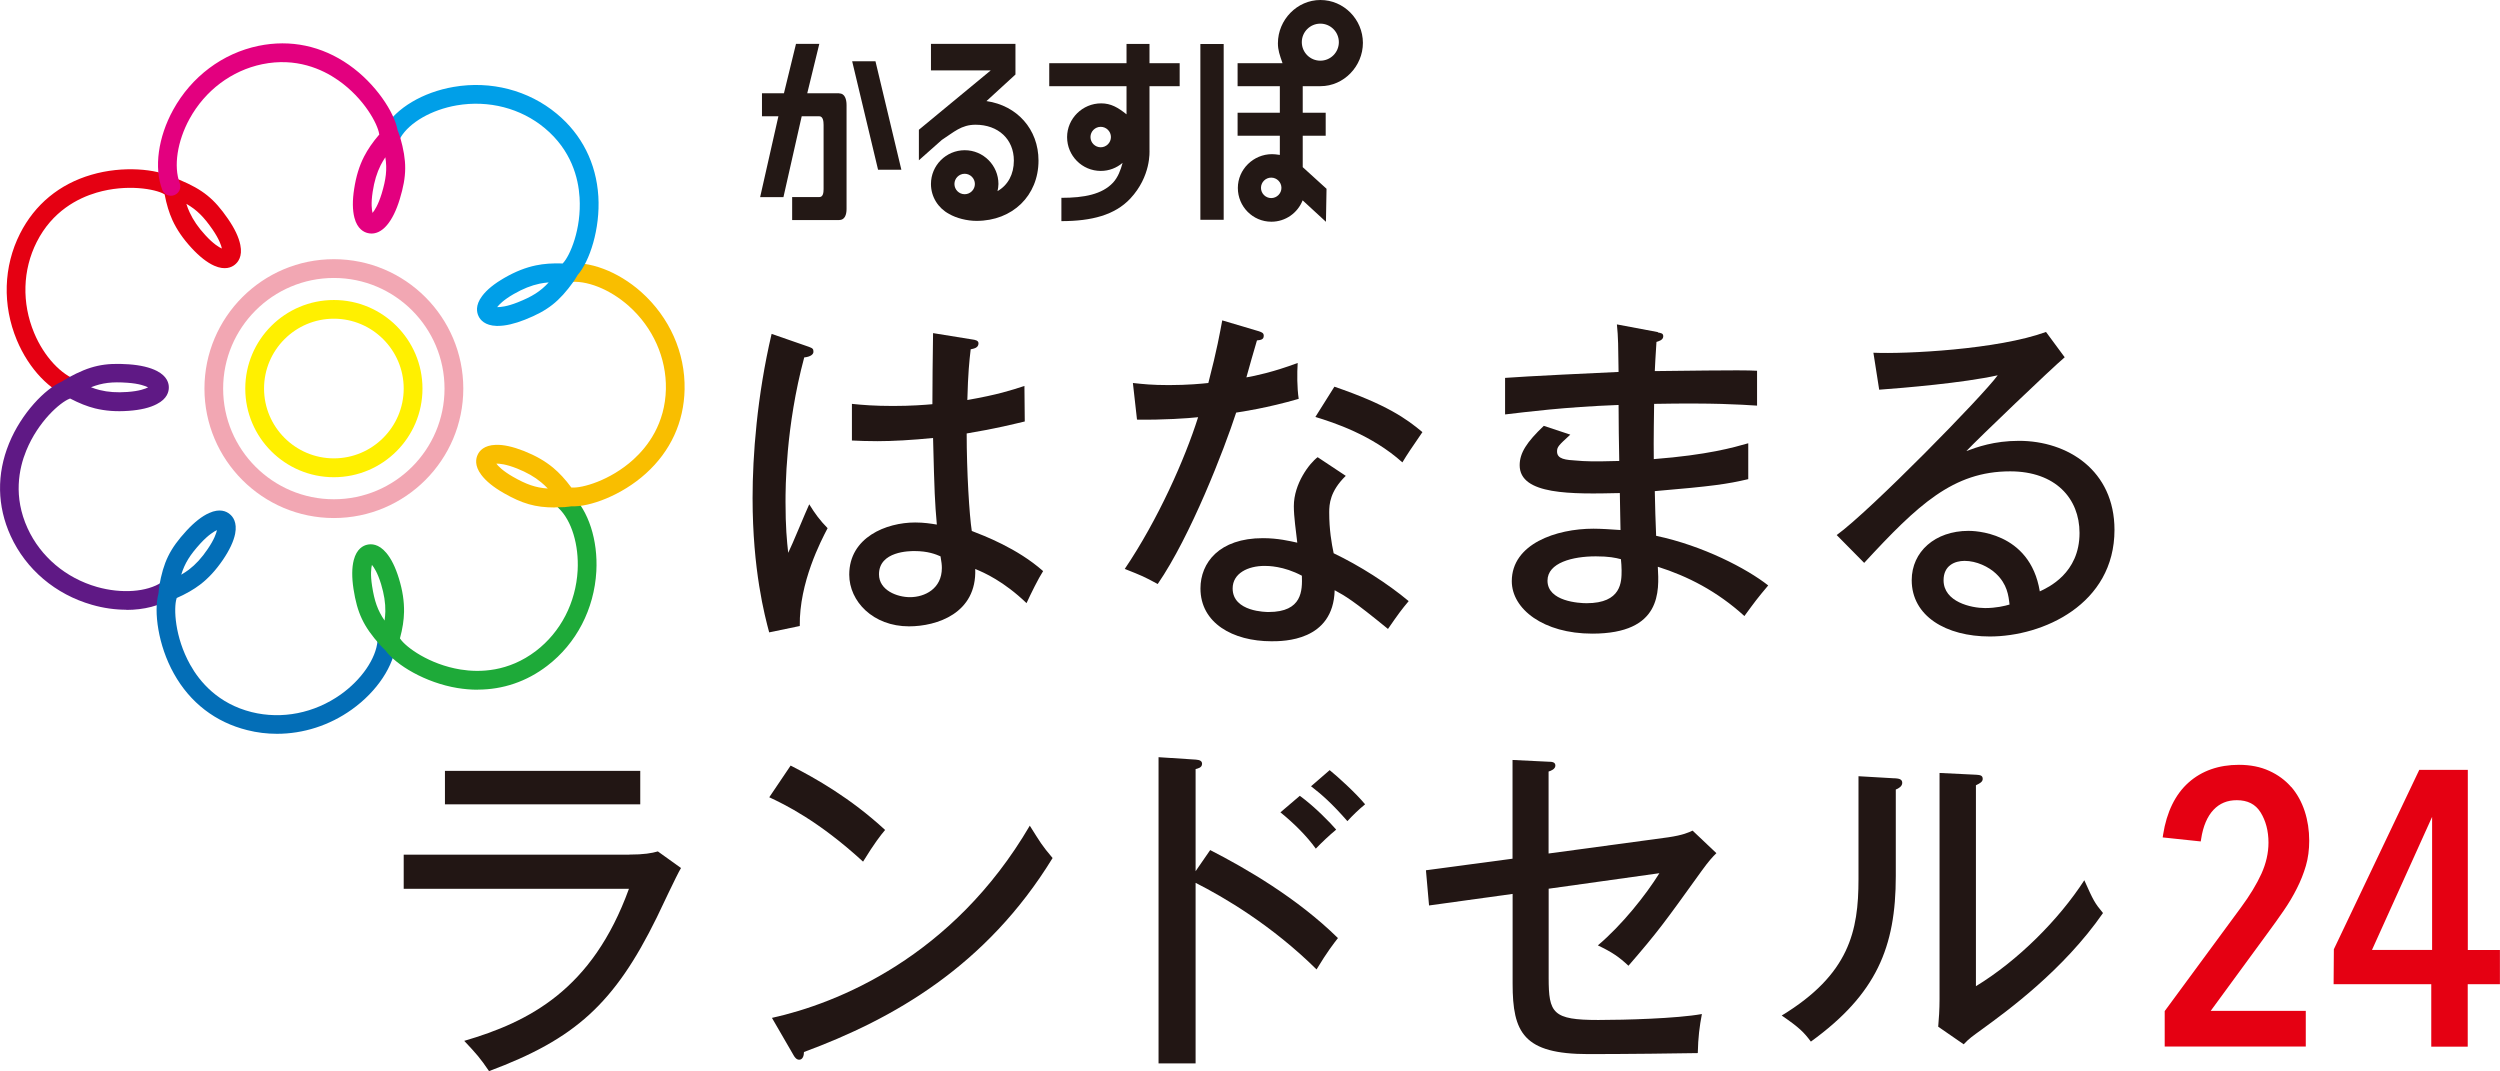 <?xml version="1.0" encoding="UTF-8"?>
<svg id="_レイヤー_2" data-name="レイヤー 2" xmlns="http://www.w3.org/2000/svg" viewBox="0 0 298.24 127.77">
  <defs>
    <style>
      .cls-1 {
        fill: #231815;
      }

      .cls-1, .cls-2, .cls-3, .cls-4, .cls-5, .cls-6, .cls-7, .cls-8, .cls-9, .cls-10, .cls-11 {
        stroke-width: 0px;
      }

      .cls-2 {
        fill: #e3007f;
      }

      .cls-3 {
        fill: #221614;
      }

      .cls-4 {
        fill: #5f1985;
      }

      .cls-5 {
        fill: #fff000;
      }

      .cls-6 {
        fill: #e50012;
      }

      .cls-7 {
        fill: #f9be00;
      }

      .cls-8 {
        fill: #009fe8;
      }

      .cls-9 {
        fill: #036eb7;
      }

      .cls-10 {
        fill: #f2a7b3;
      }

      .cls-11 {
        fill: #1eaa39;
      }
    </style>
  </defs>
  <g id="_文字" data-name="文字">
    <g>
      <g>
        <path class="cls-3" d="M109.08,65.74c-.53,0-4.22,0-4.22,2.77,0,1.93,2.19,2.73,3.69,2.73,1.78,0,3.81-1.01,3.81-3.48,0-.38-.04-.71-.16-1.39-.57-.25-1.5-.63-3.12-.63M116.25,40.54c.4.08.48.25.48.42,0,.55-.57.63-.93.71-.16,1.34-.32,2.85-.4,6.05,3.6-.63,5.27-1.17,6.81-1.68l.04,4.24c-1.25.29-3.36.84-6.93,1.43,0,4.58.32,9.78.61,11.63,1.42.55,5.43,2.06,8.51,4.79-.57.88-1.46,2.69-1.98,3.82-2.72-2.61-5.07-3.65-6.12-4.07.2,5.29-4.58,6.84-7.9,6.84-4.29,0-7.13-2.98-7.13-6.17,0-4.45,4.42-6.22,7.86-6.22,1.05,0,1.86.13,2.59.25-.24-2.81-.28-3.57-.45-10.33-2.51.25-4.82.38-6.64.38-1.3,0-2.15-.04-3.04-.08v-4.37c1.22.13,2.72.25,4.9.25s3.81-.13,4.7-.21c0-2.27.04-5.71.08-8.48l4.95.8ZM96.51,41.38c.45.17.53.25.53.59,0,.29-.32.59-1.1.67-2.23,8.31-2.23,15.62-2.23,17.26,0,2.94.16,4.62.32,6.05.45-.88,2.11-4.95,2.51-5.79.69,1.13,1.29,1.93,2.19,2.85-.77,1.47-3.4,6.47-3.32,11.67l-3.65.76c-.53-1.98-1.98-7.43-1.98-16.04,0-5.04.53-12.14,2.27-19.57l4.46,1.55Z"/>
        <path class="cls-3" d="M159.19,46.13c6.24,2.14,8.59,3.82,10.5,5.42-1.38,2.01-1.78,2.6-2.39,3.61-3.65-3.28-8.19-4.75-10.38-5.42l2.27-3.61ZM150.86,67.51c-1.98,0-3.81.88-3.81,2.69,0,2.81,4.05,2.81,4.29,2.81,4.05,0,4.02-2.6,3.97-4.33-2.19-1.17-4.05-1.17-4.46-1.17M160.55,56.76c-1.9,1.85-1.98,3.4-1.98,4.37,0,2.06.28,3.69.53,4.87,3.08,1.47,6.44,3.61,8.95,5.71-.85,1.01-1.22,1.51-2.47,3.32-4.22-3.45-5.07-3.91-6.36-4.62-.16,6.09-6.12,6.09-7.54,6.09-4.62,0-8.47-2.18-8.47-6.3,0-3.06,2.23-6,7.45-6,1.78,0,3.2.34,4.1.54-.16-1.43-.41-3.06-.41-4.36,0-2.69,1.87-5.12,2.84-5.84l3.36,2.23ZM135.15,45.69c1.22.13,2.23.25,4.3.25,2.27,0,3.97-.17,4.7-.25,1.05-4.03,1.38-6,1.66-7.47l4.38,1.3c.37.13.57.21.57.54,0,.46-.36.5-.81.55-.2.67-1.1,3.78-1.26,4.41,1.01-.17,3.2-.63,6.12-1.72-.08,1.22-.08,2.94.12,4.28-3.73,1.09-6.85,1.55-7.46,1.64-1.42,4.37-5.43,14.74-9.36,20.45-1.7-.92-1.82-.96-3.93-1.8,3.97-5.88,7.17-13.1,8.75-18.1-1.13.13-4.22.34-7.29.29l-.49-4.37Z"/>
        <path class="cls-3" d="M190.36,66.37c-2.75,0-5.75.76-5.75,2.9,0,2.48,3.77,2.69,4.66,2.69,4.18,0,4.18-2.56,4.18-3.91,0-.5-.04-.88-.08-1.34-.65-.17-1.42-.34-3-.34M197.77,39.66c.37.08.65.08.65.46,0,.46-.57.59-.81.67-.12,1.76-.16,2.69-.2,3.48,1.95,0,10.45-.17,12.2-.04v4.16c-2.1-.13-5.07-.34-12.28-.21,0,.21-.08,4.57-.04,6.59,6.44-.5,9.52-1.39,11.27-1.89v4.28c-2.52.59-4.22.84-11.15,1.43,0,.84.12,4.58.16,5.33,5.59,1.18,10.82,3.91,13.37,5.92-1.34,1.59-1.58,1.93-2.84,3.65-3.28-2.98-6.77-4.75-10.33-5.88.16,2.9.49,7.98-7.82,7.98-5.83,0-9.6-2.94-9.6-6.26,0-4.45,5.31-6.26,9.73-6.26.85,0,2.19.08,3.24.16,0-.54-.08-3.61-.08-4.41-5.72.13-11.95.25-11.95-3.32,0-1.47.85-2.77,2.88-4.7l3.16,1.05c-1.42,1.3-1.58,1.47-1.58,2.01,0,.92,1.02,1.01,2.39,1.09.85.08,1.91.13,5.03.04-.04-1.05-.08-5.71-.08-6.68-6.57.25-11.02.84-13.54,1.13v-4.36c2.1-.17,11.59-.63,13.54-.71-.04-3.11-.04-4.12-.2-5.67l4.9.92Z"/>
        <path class="cls-3" d="M238.1,68.42c-.85-.8-2.31-1.51-3.73-1.51-1.17,0-2.51.55-2.51,2.31,0,2.6,3.32,3.32,4.95,3.32,1.3,0,2.35-.25,2.92-.42-.12-1.09-.28-2.43-1.62-3.69M246.29,42.64c-1.46,1.22-10.41,9.78-11.71,11.17,1.25-.46,3.28-1.22,6.28-1.22,5.8,0,11.39,3.53,11.39,10.62,0,8.9-8.55,12.72-14.87,12.72-5.23,0-9.32-2.43-9.32-6.72,0-3.4,2.8-5.88,6.77-5.88.49,0,7.33,0,8.51,7.22.97-.46,4.74-2.14,4.74-6.97,0-4.12-2.87-7.35-8.27-7.35-6.81,0-11.02,3.99-17.42,10.92l-3.28-3.32c4.01-2.9,17.46-16.63,19.21-19.06-4.13.92-11.27,1.51-14.14,1.72l-.69-4.41c3.81.17,14.87-.38,20.59-2.48l2.23,3.02Z"/>
        <path class="cls-3" d="M76.38,95.95h-23.3v-3.99h23.3v3.99ZM75.04,101.95c1.78,0,2.72-.17,3.44-.38l2.76,1.98c-.53.88-2.47,5.04-2.88,5.88-5.07,10.33-9.77,14.53-20.02,18.35-1.05-1.55-1.5-2.06-2.96-3.61,7.74-2.27,15.28-6.09,19.65-18.14h-26.87v-4.07h26.87Z"/>
        <path class="cls-3" d="M92.09,121.43c7.78-1.72,21.56-7.22,30.76-22.93,1.3,2.06,1.38,2.27,2.72,3.86-7.9,12.89-18.97,19.19-29.66,23.14,0,.46-.16.92-.57.92-.32,0-.53-.29-.65-.5l-2.6-4.49ZM94.32,91.33c2.96,1.51,7.13,3.86,11.27,7.68-.53.63-1.26,1.55-2.63,3.78-5.35-4.91-9.4-6.84-11.19-7.68l2.55-3.78Z"/>
        <path class="cls-3" d="M158.63,91.88c.93.75,3.12,2.73,4.22,4.07-.77.63-1.5,1.34-2.11,2.01-1.87-2.14-3.08-3.19-4.34-4.16l2.23-1.93ZM155.07,94.94c1.78,1.3,3.65,3.23,4.33,4.03-.81.67-1.7,1.51-2.43,2.27-1.05-1.47-2.6-3.02-4.22-4.33l2.31-1.97ZM144.37,101.41c4.26,2.18,10.42,5.75,15.24,10.5-.49.63-1.26,1.6-2.55,3.74-5.31-5.25-11.02-8.61-14.43-10.33v21.54h-4.42v-36.53l4.46.29c.48.04.73.17.73.5,0,.46-.48.55-.77.63v12.18l1.74-2.52Z"/>
        <path class="cls-3" d="M180.44,90.66l4.3.21c.4,0,.81.04.81.46s-.53.63-.81.71v9.78l14.26-1.93c1.78-.26,2.47-.59,2.92-.8l2.84,2.69c-.44.42-.97,1.01-1.78,2.14-4.5,6.26-5.19,7.22-8.71,11.29-1.13-1.05-1.9-1.59-3.65-2.43,2.88-2.43,5.72-6,7.34-8.61l-13.21,1.85v10.62c0,4.24.48,5.04,5.92,5.04,3.16,0,9.36-.17,12.36-.71-.28,1.47-.45,2.77-.49,4.66-1.9.04-8.83.12-13.05.12-7.74,0-9.04-2.56-9.04-8.4v-10.71l-9.97,1.38-.37-4.2,10.33-1.38v-11.8Z"/>
        <path class="cls-3" d="M235.72,92.42c.44.04.81.04.81.5,0,.38-.4.55-.81.76v23.97c5.02-3.06,9.89-7.94,12.93-12.64,1.09,2.43,1.22,2.69,2.23,3.91-4.74,6.84-11.47,11.71-14.35,13.81-1.38,1.01-1.54,1.09-2.27,1.85l-3.04-2.1c.08-.84.16-2.1.16-3.27v-27l4.33.21ZM226,92.84c.4.04.93.04.93.55,0,.42-.44.67-.77.8v10.33c0,8.48-2.31,14.07-10.13,19.74-.81-1.09-1.38-1.68-3.48-3.11,8.07-4.91,9.16-10.08,9.16-16.25v-12.3l4.29.25Z"/>
        <path class="cls-6" d="M273.33,93.89c-.7-.81-1.58-1.46-2.62-1.93-1.04-.48-2.26-.72-3.61-.72-2.41,0-4.44.71-6.02,2.12-1.57,1.4-2.6,3.49-3.03,6.2l-.05.34,4.54.48.05-.31c.23-1.51.73-2.67,1.47-3.46.74-.78,1.65-1.15,2.78-1.15,1.29,0,2.22.47,2.83,1.44.63,1.01.95,2.23.95,3.62,0,1.23-.28,2.47-.84,3.71-.57,1.25-1.39,2.6-2.43,4.01l-9.11,12.38v4.23h16.83v-4.26h-11.34l6.75-9.22c.7-.95,1.36-1.87,1.95-2.73.6-.87,1.13-1.76,1.57-2.64.45-.88.81-1.79,1.08-2.71.27-.92.4-1.93.4-2.99,0-1.24-.18-2.43-.54-3.53-.36-1.1-.9-2.07-1.59-2.88"/>
        <path class="cls-6" d="M282.97,113.32l7.17-15.87v15.87h-7.17ZM294.4,113.32v-21.48h-5.79l-10.19,21.4-.03,4.17h11.65v7.45h4.35v-7.45h3.84v-4.08h-3.84Z"/>
        <path class="cls-6" d="M22.23,24.31c.11.36.24.7.39,1.02.43.93,1.02,1.8,1.88,2.73.97,1.06,1.65,1.45,1.97,1.59-.07-.35-.31-1.1-1.12-2.28-1.03-1.49-1.86-2.33-3.13-3.06M8.99,47.59c-.11,0-.23-.02-.34-.05-2.66-.86-5.2-3.52-6.64-6.96-1.74-4.17-1.6-8.81.38-12.71,1.76-3.48,4.7-5.91,8.51-7.02,3.73-1.1,7.82-.7,9.7.32l.36.12s.08.03.12.04l.33.12s.04.02.05.02c2.73,1.15,4.08,2.23,5.74,4.64.8,1.16,1.29,2.2,1.47,3.11.28,1.38-.28,2.06-.66,2.36-.37.3-1.16.69-2.45.12-.84-.37-1.76-1.09-2.71-2.12-1.02-1.11-1.75-2.17-2.28-3.32-.4-.89-.7-1.86-.93-3.07-.02,0-.05-.02-.07-.04-1.01-.59-4.41-1.24-8.05-.17-2.23.66-5.28,2.21-7.14,5.89-1.68,3.32-1.8,7.27-.31,10.84,1.17,2.81,3.23,5.04,5.26,5.69.59.19.91.82.72,1.41-.16.48-.59.78-1.06.78"/>
        <path class="cls-4" d="M10.86,46.2c.36.14.7.25,1.03.33,1,.25,2.05.32,3.31.23,1.43-.1,2.16-.39,2.47-.55-.32-.16-1.05-.45-2.48-.55-1.81-.13-2.98,0-4.34.54M15.08,72.74c-1.33,0-2.73-.19-4.11-.59-4.35-1.24-7.88-4.23-9.7-8.22-1.62-3.55-1.69-7.36-.19-11.03,1.47-3.61,4.33-6.55,6.3-7.38l.31-.2s.07-.05.11-.06l.3-.18s.03-.02.05-.03c2.61-1.42,4.29-1.79,7.21-1.59,1.4.1,2.53.37,3.35.79,1.25.64,1.44,1.5,1.43,1.98,0,.48-.18,1.34-1.44,1.98-.81.43-1.94.7-3.34.8-1.51.11-2.78.01-4.02-.29-.95-.24-1.88-.61-2.98-1.18-.02.01-.05.02-.07.03-1.09.42-3.72,2.67-5.16,6.19-.88,2.15-1.56,5.5.16,9.26,1.55,3.39,4.57,5.94,8.28,7,2.92.83,5.96.61,7.73-.56.52-.34,1.21-.2,1.55.31.34.52.2,1.21-.31,1.55-1.43.95-3.37,1.44-5.47,1.44"/>
        <path class="cls-9" d="M25.88,63.24c-.32.15-1,.54-1.97,1.59-1.22,1.34-1.86,2.33-2.29,3.73.33-.19.62-.39.91-.6.81-.62,1.53-1.4,2.24-2.45.81-1.18,1.04-1.93,1.11-2.27M33.05,87.54c-1.19,0-2.39-.14-3.56-.44-3.78-.94-6.81-3.27-8.74-6.73-1.91-3.4-2.42-7.47-1.85-9.53l.04-.37s0-.08.01-.12l.04-.35s0-.04,0-.05c.51-2.92,1.27-4.47,3.25-6.63.95-1.03,1.87-1.75,2.71-2.12,1.28-.58,2.07-.19,2.44.12.38.29.93.98.66,2.36-.18.9-.67,1.95-1.46,3.11-.85,1.24-1.72,2.19-2.73,2.96-.78.59-1.65,1.09-2.78,1.59,0,.02-.01.05-.02.07-.35,1.11-.23,4.57,1.63,7.89,1.13,2.03,3.33,4.65,7.33,5.65,3.61.9,7.49.13,10.64-2.11,2.48-1.77,4.2-4.28,4.38-6.4.05-.61.59-1.07,1.21-1.02.62.05,1.07.6,1.02,1.21-.25,2.79-2.28,5.86-5.31,8.02-2.66,1.9-5.79,2.89-8.92,2.89"/>
        <path class="cls-11" d="M44.37,67.39c-.09.35-.2,1.13.02,2.53.28,1.79.66,2.9,1.49,4.11.05-.38.08-.73.09-1.08.02-1.02-.15-2.07-.51-3.27-.42-1.37-.86-2.02-1.09-2.29ZM56.98,82.28c-.79,0-1.59-.07-2.4-.2-3.84-.63-7.35-2.76-8.61-4.5l-.27-.27s-.05-.05-.08-.08l-.25-.26s-.03-.03-.04-.04c-1.97-2.22-2.71-3.78-3.16-6.67-.21-1.39-.2-2.54.03-3.44.35-1.36,1.14-1.74,1.61-1.84.47-.11,1.35-.12,2.26.96.6.7,1.11,1.74,1.52,3.08.44,1.44.63,2.71.61,3.98-.02.98-.17,1.98-.49,3.16.02.02.03.04.05.06.65.97,3.43,3.04,7.18,3.65,2.29.37,5.71.29,8.99-2.21,2.96-2.26,4.77-5.77,4.98-9.62.16-3.04-.72-5.95-2.27-7.42-.45-.43-.47-1.13-.04-1.58.43-.45,1.13-.47,1.58-.04,2.03,1.93,3.16,5.44,2.96,9.15-.25,4.51-2.38,8.62-5.86,11.28-2.45,1.88-5.29,2.84-8.3,2.84"/>
        <path class="cls-7" d="M59.21,55.31c.21.28.75.86,1.99,1.57,1.57.9,2.68,1.3,4.15,1.4-.26-.27-.52-.52-.79-.74-.79-.66-1.71-1.18-2.88-1.65-1.34-.53-2.12-.59-2.47-.58ZM66.18,60.54c-2.32,0-3.88-.46-6.09-1.72-1.22-.7-2.12-1.43-2.67-2.17-.85-1.12-.64-1.98-.43-2.41.2-.44.75-1.13,2.15-1.17.92-.04,2.05.22,3.36.73,1.4.56,2.51,1.19,3.49,2,.75.63,1.44,1.37,2.17,2.36.03,0,.05,0,.07,0,1.16.09,4.51-.79,7.33-3.34,1.72-1.56,3.79-4.28,3.88-8.41.07-3.72-1.54-7.33-4.42-9.9-2.27-2.02-5.1-3.14-7.21-2.85-.61.09-1.17-.34-1.26-.95-.08-.61.34-1.18.95-1.26,2.77-.38,6.22.92,9,3.39,3.37,3.01,5.26,7.24,5.17,11.62-.08,3.9-1.67,7.36-4.61,10.02-2.89,2.62-6.75,4.03-8.88,3.92l-.38.05s-.07,0-.11.01l-.36.04s-.04,0-.05,0c-.39.02-.75.03-1.1.03"/>
        <path class="cls-8" d="M59.31,36.64c.36,0,1.14-.05,2.47-.58,1.68-.67,2.69-1.29,3.68-2.37-.38.03-.73.08-1.08.15-1,.21-1.98.6-3.08,1.23-1.24.71-1.78,1.29-1.99,1.57M59.38,38.88s-.09,0-.14,0c-1.4-.04-1.95-.73-2.15-1.16-.21-.43-.42-1.29.43-2.41.55-.74,1.45-1.47,2.67-2.17,1.31-.75,2.5-1.22,3.74-1.48.96-.2,1.97-.27,3.2-.23.02-.02.03-.04.05-.06.8-.85,2.2-4.02,1.96-7.81-.14-2.32-.98-5.63-4.15-8.27-2.86-2.38-6.69-3.37-10.5-2.72-3,.52-5.64,2.03-6.72,3.86-.32.53-1,.71-1.53.39-.53-.32-.7-1-.39-1.53,1.43-2.41,4.6-4.29,8.26-4.92,4.45-.77,8.94.4,12.31,3.2,3,2.49,4.71,5.9,4.96,9.85.24,3.89-1.05,7.78-2.47,9.39l-.2.33s-.03.05-.05.08l-.2.31s-.02.03-.03.05c-1.73,2.41-3.09,3.48-5.81,4.56-1.24.49-2.32.74-3.22.74"/>
        <path class="cls-2" d="M45.97,18.76c-.21.32-.39.62-.55.93-.46.92-.77,1.93-.96,3.18-.22,1.42-.1,2.2-.02,2.53.23-.27.67-.93,1.09-2.29.52-1.73.67-2.9.44-4.35M44.32,27.86c-.16,0-.3-.02-.42-.05-.47-.1-1.27-.48-1.62-1.84-.23-.89-.25-2.05-.03-3.44.23-1.49.6-2.71,1.18-3.85.45-.87,1.02-1.71,1.82-2.64,0-.03-.01-.05-.02-.07-.17-1.16-1.77-4.22-4.89-6.4-1.9-1.33-5.02-2.74-9.06-1.91-3.65.76-6.81,3.13-8.67,6.52-1.46,2.66-1.92,5.67-1.17,7.66.22.58-.07,1.22-.65,1.44-.58.22-1.22-.07-1.44-.65-.99-2.62-.49-6.26,1.31-9.53,2.18-3.96,5.89-6.74,10.18-7.63,3.82-.79,7.55,0,10.79,2.27,3.19,2.23,5.43,5.68,5.8,7.79l.13.34s.03.08.05.13l.11.33s.01.04.02.05c.81,2.86.8,4.58-.05,7.38-.41,1.34-.92,2.38-1.52,3.09-.68.81-1.35,1.01-1.84,1.01"/>
        <path class="cls-10" d="M39.83,33.16c-7.28,0-13.21,5.92-13.21,13.2s5.93,13.2,13.21,13.2,13.2-5.92,13.2-13.2-5.92-13.2-13.2-13.2M39.83,61.8c-8.51,0-15.44-6.93-15.44-15.44s6.92-15.44,15.44-15.44,15.44,6.93,15.44,15.44-6.93,15.44-15.44,15.44"/>
        <path class="cls-5" d="M39.83,38.02c-4.6,0-8.33,3.74-8.33,8.33s3.74,8.33,8.33,8.33,8.33-3.74,8.33-8.33-3.74-8.33-8.33-8.33M39.83,56.93c-5.83,0-10.57-4.74-10.57-10.57s4.74-10.57,10.57-10.57,10.57,4.74,10.57,10.57-4.74,10.57-10.57,10.57"/>
      </g>
      <g>
        <path class="cls-1" d="M100.1,11.13h-1.24s-.33,0-.33,0h-2.23s1.44-5.9,1.44-5.9h-2.78s-1.44,5.9-1.44,5.9h-2.62s0,2.74,0,2.74h1.96s-2.18,9.65-2.18,9.65h2.78s2.18-9.65,2.18-9.65h2.09c.45,0,.52.59.52,1.03v7.66c0,.45-.07.96-.52.95h-3.23s0,2.74,0,2.74h4.04s.33,0,.33,0h1.24c.67,0,.88-.64.88-1.31v-12.41c0-.67-.2-1.39-.87-1.39Z"/>
        <polygon class="cls-1" points="101.66 7.31 104.75 20.25 107.53 20.25 104.44 7.31 101.66 7.31"/>
        <path class="cls-1" d="M117.68,12.06l3.46-3.17v-.86s0-2.8,0-2.8h-10.08s0,3.17,0,3.17h7.13s-8.57,7.08-8.57,7.08v3.64s2.74-2.43,2.74-2.43h0c1.44-.93,2.32-1.81,4.02-1.81,2.7,0,4.57,1.72,4.57,4.28,0,1.64-.71,2.93-1.95,3.64.06-.28.11-.56.11-.85,0-2.22-1.8-4.03-4.02-4.03-2.22,0-4.03,1.81-4.03,4.03,0,1.55.88,2.89,2.16,3.57.87.51,2.15.83,3.28.83,4.3,0,7.39-3.02,7.39-7.19,0-3.75-2.56-6.57-6.2-7.1ZM115.08,23.17c-.67,0-1.22-.55-1.22-1.22,0-.67.55-1.22,1.22-1.22.67,0,1.22.55,1.22,1.22,0,.67-.55,1.22-1.22,1.22Z"/>
        <rect class="cls-1" x="143.2" y="5.25" width="2.78" height="20.97"/>
        <path class="cls-1" d="M137.13,5.24h-2.74s0,2.3,0,2.3h-9.22s0,2.74,0,2.74h9.22s0,3.36,0,3.36c-1.01-.81-1.85-1.31-3.03-1.31-2.22,0-4.06,1.81-4.06,4.03,0,2.22,1.79,4.03,4.02,4.03.99,0,1.89-.36,2.6-.96-.23.87-.56,1.73-1.14,2.36-1.3,1.39-3.43,1.81-6.16,1.81v2.78c3.6,0,6.37-.72,8.22-2.69,2.49-2.67,2.29-5.62,2.29-5.8v-7.61s3.6,0,3.6,0v-2.74s-3.6,0-3.6,0v-2.3ZM131.31,17.57c-.67,0-1.22-.55-1.22-1.22s.55-1.22,1.22-1.22,1.22.55,1.22,1.22-.55,1.22-1.22,1.22Z"/>
        <path class="cls-1" d="M157.53,10.28c2.79,0,5.06-2.38,5.06-5.17C162.58,2.31,160.31,0,157.52,0s-5.07,2.37-5.07,5.16c0,.82.2,1.37.55,2.38h-5.36s0,2.74,0,2.74h5.04s0,3.17,0,3.17h-5.04s0,2.74,0,2.74h5.04s0,2.29,0,2.29c-.43-.06-.64-.09-.93-.09-2.22,0-4.08,1.81-4.08,4.03,0,2.22,1.78,4.03,4,4.03,1.7,0,3.14-1.06,3.73-2.55l2.78,2.56.07-3.94-2.84-2.58v-3.75s2.74,0,2.74,0v-2.74s-2.74,0-2.74,0v-3.17s2.11,0,2.11,0ZM151.65,23.63c-.67,0-1.22-.55-1.22-1.22,0-.67.55-1.22,1.22-1.22.67,0,1.22.55,1.22,1.22,0,.67-.55,1.22-1.22,1.22ZM155.3,5.03c0-1.22.99-2.21,2.21-2.21,1.22,0,2.21.99,2.21,2.21,0,1.22-.99,2.21-2.21,2.21-1.22,0-2.21-.99-2.21-2.21Z"/>
      </g>
    </g>
  </g>
</svg>